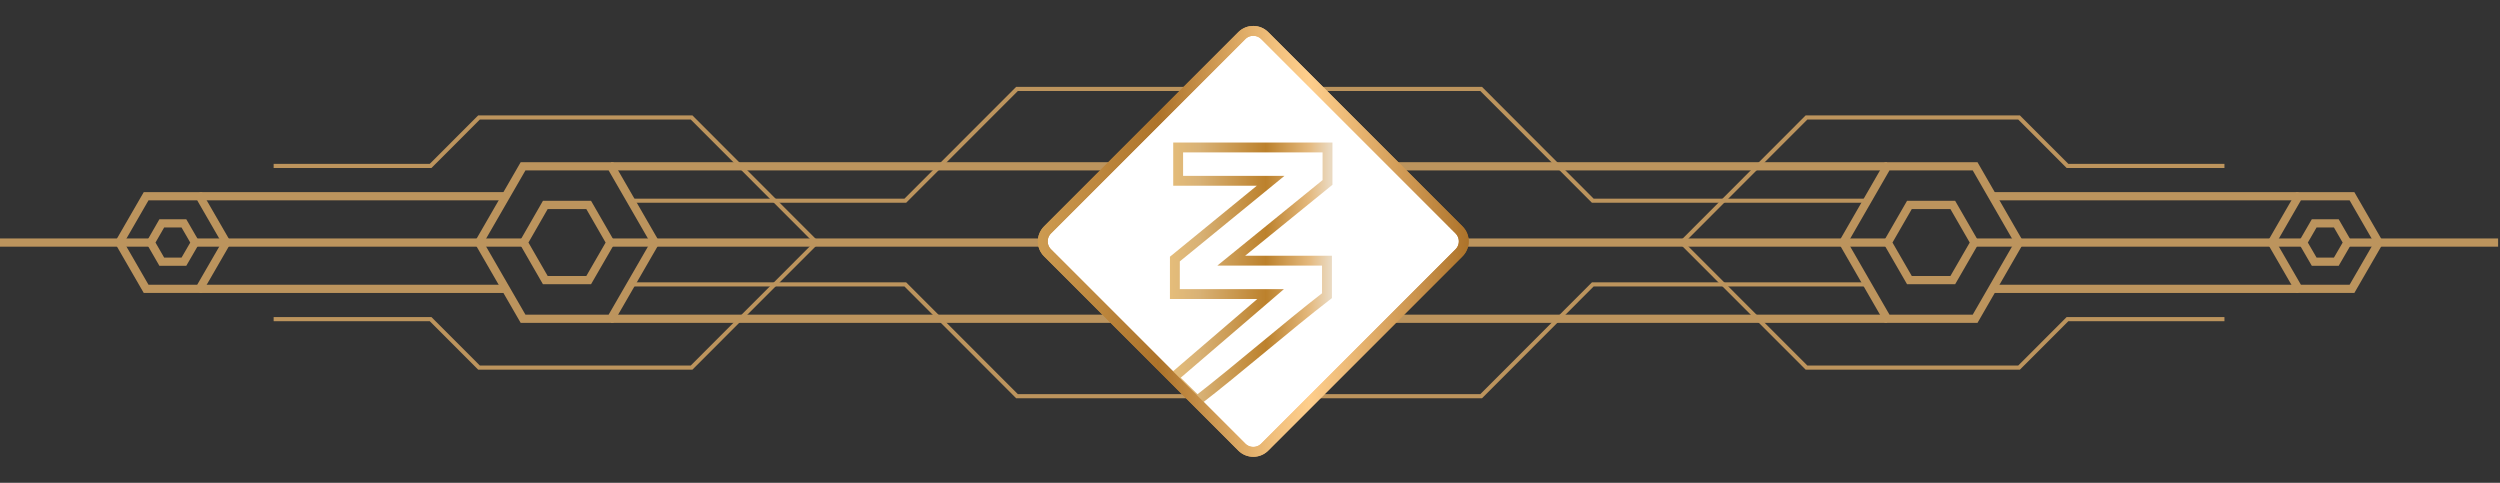 <?xml version="1.0" encoding="UTF-8"?> <svg xmlns="http://www.w3.org/2000/svg" width="378" height="73" viewBox="0 0 378 73" fill="none"><rect x="0" y="0" width="378" height="73" fill="#333333" stroke="none"/><path d="M169 24.745V48.245L189.005 60L209 48.245V24.745L189.005 13L169 24.745Z" stroke="#BC945D" stroke-width="1.243" stroke-miterlimit="10"></path><path d="M92.385 25.145H79.087L72.434 36.676L79.087 48.198H92.385L99.038 36.676L92.385 25.145Z" stroke="#BC945D" stroke-width="1.243" stroke-miterlimit="10"></path><path d="M92.385 48.197H168.756" stroke="#BC945D" stroke-width="1.243" stroke-miterlimit="10"></path><path d="M92.385 25.145H168.756" stroke="#BC945D" stroke-width="1.243" stroke-miterlimit="10"></path><path d="M30.175 29.668H22.095L18.051 36.676L22.095 43.675H30.175L34.219 36.676L30.175 29.668Z" stroke="#BC945D" stroke-width="1.243" stroke-miterlimit="10"></path><path d="M30.174 43.674H76.594" stroke="#BC945D" stroke-width="1.243" stroke-miterlimit="10"></path><path d="M30.174 29.668H76.594" stroke="#BC945D" stroke-width="1.243" stroke-miterlimit="10"></path><path d="M22.793 36.676H0" stroke="#BC945D" stroke-width="1.243" stroke-miterlimit="10"></path><path d="M92.287 36.676H168.755" stroke="#BC945D" stroke-width="1.243" stroke-miterlimit="10"></path><path d="M29.484 36.676H79.183" stroke="#BC945D" stroke-width="1.243" stroke-miterlimit="10"></path><path d="M188.861 59.904H153.77L136.883 43.004H95.711" stroke="#BC945D" stroke-width="0.622" stroke-miterlimit="10"></path><path d="M188.861 13.447H153.77L136.883 30.347H95.711" stroke="#BC945D" stroke-width="0.622" stroke-miterlimit="10"></path><path d="M123.459 36.676L104.565 55.584H72.431L65.109 48.256H41.375" stroke="#BC945D" stroke-width="0.622" stroke-miterlimit="10"></path><path d="M123.459 36.676L104.565 17.758H72.431L65.109 25.086H41.375" stroke="#BC945D" stroke-width="0.622" stroke-miterlimit="10"></path><path d="M89.009 30.986H82.452L79.184 36.675L82.452 42.353H89.009L92.287 36.675L89.009 30.986Z" stroke="#BC945D" stroke-width="1.243" stroke-miterlimit="10"></path><path d="M27.807 33.773H24.461L22.793 36.676L24.461 39.568H27.807L29.485 36.676L27.807 33.773Z" stroke="#BC945D" stroke-width="1.243" stroke-miterlimit="10"></path><path d="M285.329 25.145H298.637L305.281 36.676L298.637 48.198H285.329L278.686 36.676L285.329 25.145Z" stroke="#BC945D" stroke-width="1.243" stroke-miterlimit="10"></path><path d="M285.328 48.197H208.957" stroke="#BC945D" stroke-width="1.243" stroke-miterlimit="10"></path><path d="M285.328 25.145H208.957" stroke="#BC945D" stroke-width="1.243" stroke-miterlimit="10"></path><path d="M347.539 29.668H355.618L359.663 36.676L355.618 43.675H347.539L343.494 36.676L347.539 29.668Z" stroke="#BC945D" stroke-width="1.243" stroke-miterlimit="10"></path><path d="M347.539 43.674H301.129" stroke="#BC945D" stroke-width="1.243" stroke-miterlimit="10"></path><path d="M347.539 29.668H301.129" stroke="#BC945D" stroke-width="1.243" stroke-miterlimit="10"></path><path d="M354.93 36.676H377.713" stroke="#BC945D" stroke-width="1.243" stroke-miterlimit="10"></path><path d="M285.425 36.676H208.957" stroke="#BC945D" stroke-width="1.243" stroke-miterlimit="10"></path><path d="M348.228 36.676H298.539" stroke="#BC945D" stroke-width="1.243" stroke-miterlimit="10"></path><path d="M188.861 59.904H223.953L240.829 43.004H282.002" stroke="#BC945D" stroke-width="0.622" stroke-miterlimit="10"></path><path d="M188.861 13.447H223.953L240.829 30.347H282.002" stroke="#BC945D" stroke-width="0.622" stroke-miterlimit="10"></path><path d="M254.252 36.676L273.146 55.584H305.279L312.602 48.256H336.335" stroke="#BC945D" stroke-width="0.622" stroke-miterlimit="10"></path><path d="M254.252 36.676L273.146 17.758H305.279L312.602 25.086H336.335" stroke="#BC945D" stroke-width="0.622" stroke-miterlimit="10"></path><path d="M288.704 30.986H295.261L298.539 36.675L295.261 42.353H288.704L285.426 36.675L288.704 30.986Z" stroke="#BC945D" stroke-width="1.243" stroke-miterlimit="10"></path><path d="M349.905 33.773H353.251L354.929 36.676L353.251 39.568H349.905L348.227 36.676L349.905 33.773Z" stroke="#BC945D" stroke-width="1.243" stroke-miterlimit="10"></path><path d="M178 30.25V42.75L189.005 49L200 42.75V30.25L189.005 24L178 30.25Z" stroke="#BC945D" stroke-width="1.243" stroke-miterlimit="10"></path><path d="M187.762 5.386L158.387 34.762C157.43 35.719 157.43 37.27 158.387 38.226L187.762 67.602C188.719 68.559 190.27 68.559 191.227 67.602L220.603 38.226C221.56 37.27 221.56 35.719 220.603 34.762L191.227 5.386C190.27 4.429 188.719 4.429 187.762 5.386Z" fill="white" stroke="url(#paint0_linear_23_173)" stroke-width="1.492" stroke-miterlimit="10"></path><path d="M177.64 44.463H192.116L177.422 57.071C178.619 58.245 179.817 59.42 181.014 60.593C187.148 55.859 194.502 49.444 200.636 44.71V39.416H186.16L200.72 27.587V22.293H178.137V27.339H192.118L177.642 39.169L177.64 44.463Z" stroke="url(#paint1_linear_23_173)" stroke-width="1.492" stroke-miterlimit="10"></path><path d="M187.762 5.386L158.387 34.762C157.43 35.719 157.43 37.27 158.387 38.226L187.762 67.602C188.719 68.559 190.27 68.559 191.227 67.602L220.603 38.226C221.56 37.27 221.56 35.719 220.603 34.762L191.227 5.386C190.27 4.429 188.719 4.429 187.762 5.386Z" stroke="url(#paint2_linear_23_173)" stroke-width="1.492" stroke-miterlimit="10"></path><defs><linearGradient id="paint0_linear_23_173" x1="157.017" y1="36.494" x2="221.969" y2="36.494" gradientUnits="userSpaceOnUse"><stop stop-color="#CD9B51"></stop><stop offset="0.28" stop-color="#AD732A"></stop><stop offset="0.42" stop-color="#D19C56"></stop><stop offset="0.55" stop-color="#F1C07D"></stop><stop offset="0.63" stop-color="#FECE8C"></stop><stop offset="0.71" stop-color="#EFBD7A"></stop><stop offset="0.88" stop-color="#CA934D"></stop><stop offset="1" stop-color="#AD732A"></stop></linearGradient><linearGradient id="paint1_linear_23_173" x1="176.846" y1="41.507" x2="201.11" y2="41.507" gradientUnits="userSpaceOnUse"><stop stop-color="#E5BD7A"></stop><stop offset="0.19" stop-color="#D8B175"></stop><stop offset="0.6" stop-color="#BC812C"></stop><stop offset="0.87" stop-color="#E4B97E"></stop><stop offset="1" stop-color="#EAD9C0"></stop></linearGradient><linearGradient id="paint2_linear_23_173" x1="157.017" y1="36.494" x2="221.969" y2="36.494" gradientUnits="userSpaceOnUse"><stop stop-color="#CD9B51"></stop><stop offset="0.28" stop-color="#AD732A"></stop><stop offset="0.42" stop-color="#D19C56"></stop><stop offset="0.55" stop-color="#F1C07D"></stop><stop offset="0.63" stop-color="#FECE8C"></stop><stop offset="0.71" stop-color="#EFBD7A"></stop><stop offset="0.88" stop-color="#CA934D"></stop><stop offset="1" stop-color="#AD732A"></stop></linearGradient></defs></svg> 